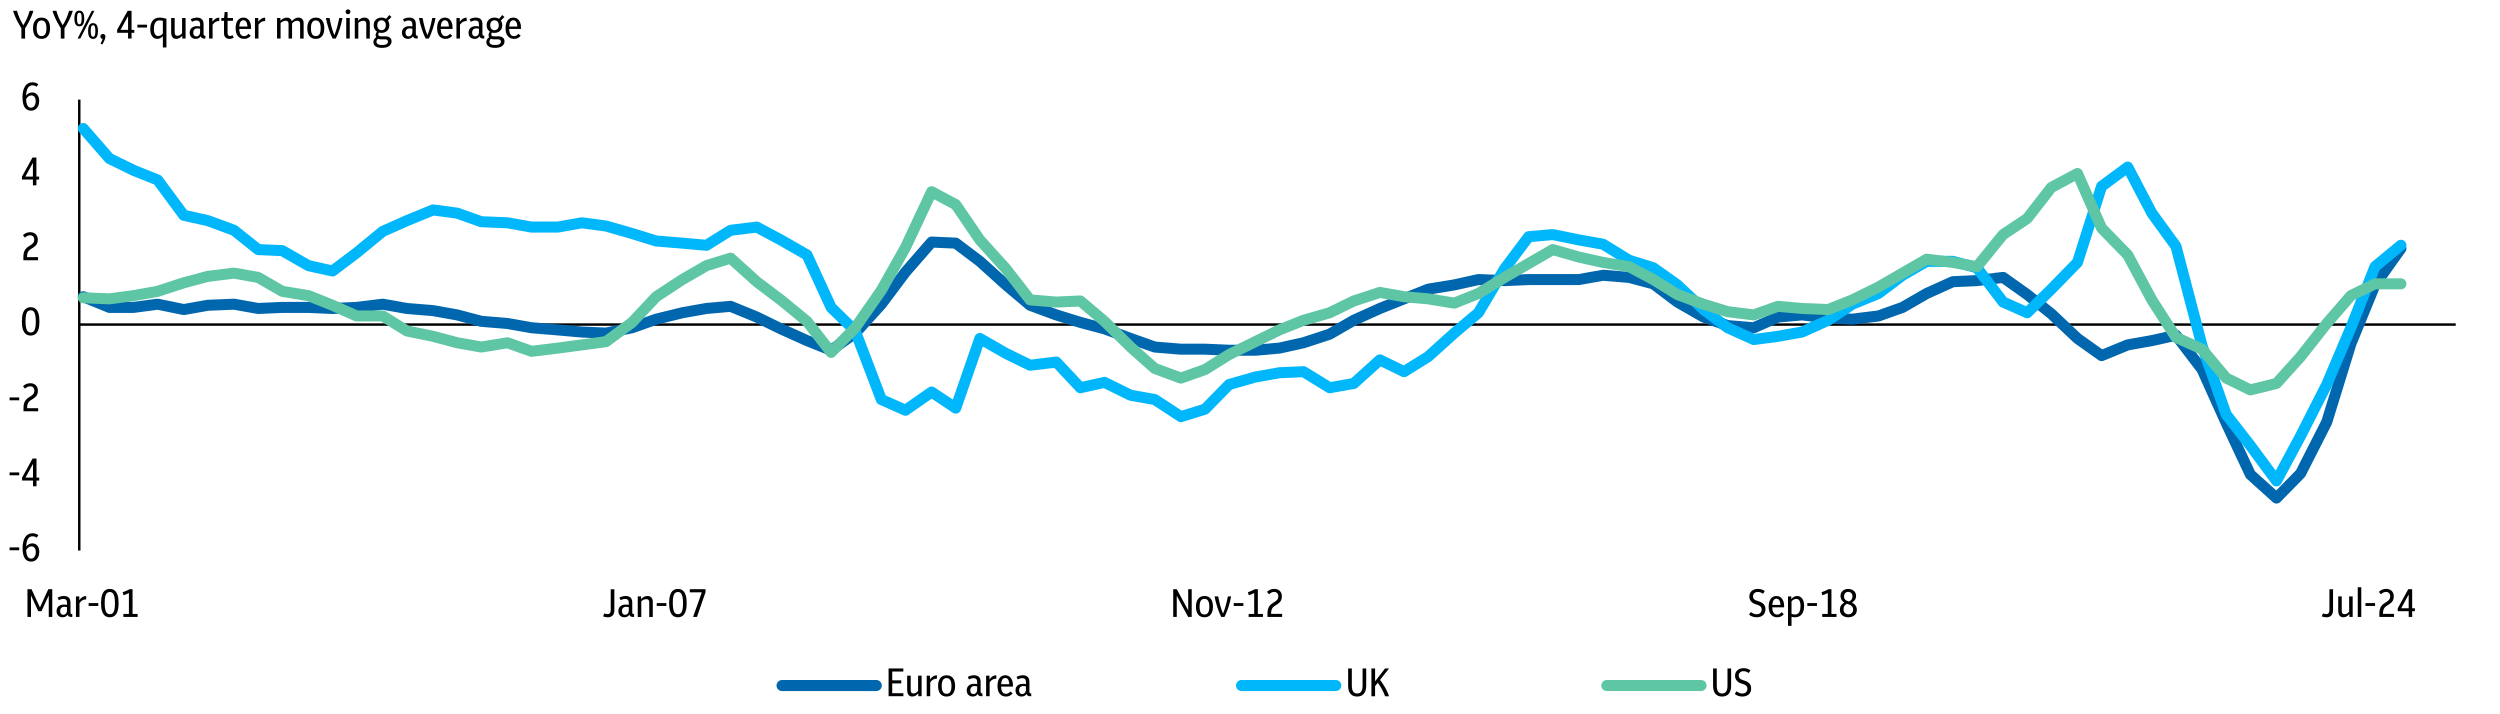 <?xml version="1.0" encoding="UTF-8"?>
<svg id="Layer_1" xmlns="http://www.w3.org/2000/svg" viewBox="0 0 2334 667">
  <defs>
    <style>
      .cls-1 {
        stroke: #00b7fc;
      }

      .cls-1, .cls-2, .cls-3 {
        stroke-linecap: round;
        stroke-width: 10.3px;
      }

      .cls-1, .cls-2, .cls-3, .cls-4 {
        fill: none;
        stroke-linejoin: round;
      }

      .cls-2 {
        stroke: #0066ad;
      }

      .cls-5 {
        isolation: isolate;
      }

      .cls-3 {
        stroke: #5ec6a5;
      }

      .cls-4 {
        stroke: #000;
        stroke-width: 2.3px;
      }
    </style>
  </defs>
  <path class="cls-4" d="M74,514V93"/>
  <g class="cls-5">
    <g class="cls-5">
      <path d="M8.95,513.71v-2.66h8.99v2.66h-8.99Z"/>
      <path d="M29.04,524.3c-2.54,0-4.5-1.01-5.88-3.03-1.38-2.02-2.07-5.19-2.07-9.51s.81-7.88,2.44-10.3c1.63-2.43,3.91-3.64,6.84-3.64,2.02,0,3.82.59,5.4,1.78l-1.44,2.37c-1.28-.86-2.6-1.29-3.96-1.29-3.65,0-5.62,3.19-5.92,9.58,1.5-1.97,3.43-2.96,5.77-2.96,1.9,0,3.45.72,4.66,2.15,1.21,1.43,1.81,3.39,1.81,5.88,0,1.8-.33,3.37-.98,4.72-.65,1.34-1.55,2.39-2.7,3.15-1.15.75-2.47,1.13-3.98,1.13ZM29.41,510.09c-1.95,0-3.6,1.13-4.96,3.4.22,5.35,1.73,8.03,4.51,8.03,1.38,0,2.47-.57,3.26-1.72.79-1.15,1.18-2.61,1.18-4.38s-.37-3.08-1.11-3.98c-.74-.9-1.7-1.35-2.89-1.35Z"/>
    </g>
  </g>
  <g class="cls-5">
    <g class="cls-5">
      <path d="M8.95,443.71v-2.66h8.99v2.66h-8.99Z"/>
      <path d="M30.82,454v-5.4h-10.21v-2.74l9.81-17.76h3.66v17.76h2.55v2.74h-2.55v5.4h-3.26ZM23.79,445.86h7.03v-12.8l-7.03,12.8Z"/>
    </g>
  </g>
  <g class="cls-5">
    <g class="cls-5">
      <path d="M8.95,373.71v-2.66h8.99v2.66h-8.99Z"/>
      <path d="M21.94,384v-3.29c0-2.2.36-4.06,1.09-5.61.73-1.54,1.94-2.85,3.64-3.94l2.59-1.67c1.04-.69,1.76-1.42,2.18-2.2.42-.78.63-1.62.63-2.54,0-1.26-.35-2.26-1.05-3-.7-.74-1.67-1.11-2.9-1.11-1.6,0-3.19.73-4.77,2.18l-1.85-2.26c1.01-.96,2.07-1.67,3.16-2.11,1.1-.44,2.29-.67,3.57-.67,2.22,0,3.97.64,5.25,1.92,1.28,1.28,1.92,3.02,1.92,5.22,0,1.5-.33,2.83-.98,3.98-.65,1.15-1.73,2.21-3.24,3.2l-2.81,1.78c-2.02,1.33-3.03,3.49-3.03,6.47v.74h10.29v2.89h-13.69Z"/>
    </g>
  </g>
  <g class="cls-5">
    <g class="cls-5">
      <path d="M28.61,313.3c-1.68,0-3.13-.44-4.35-1.33-1.22-.89-2.16-2.31-2.83-4.25-.67-1.95-1-4.5-1-7.66s.33-5.71,1-7.66c.67-1.95,1.61-3.37,2.83-4.25,1.22-.89,2.67-1.33,4.35-1.33s3.16.44,4.38,1.33c1.22.89,2.16,2.31,2.83,4.25.67,1.95,1,4.5,1,7.66s-.33,5.71-1,7.66c-.67,1.95-1.61,3.37-2.83,4.25-1.22.89-2.68,1.33-4.38,1.33ZM28.61,310.45c1.09,0,1.99-.33,2.7-.98.71-.65,1.25-1.73,1.59-3.24.35-1.5.52-3.54.52-6.1s-.19-4.65-.56-6.18c-.37-1.53-.91-2.63-1.61-3.29s-1.58-1-2.65-1-1.95.33-2.66.98-1.25,1.73-1.59,3.24c-.35,1.5-.52,3.54-.52,6.1s.19,4.65.56,6.18.91,2.63,1.61,3.29,1.57,1,2.61,1Z"/>
    </g>
  </g>
  <g class="cls-5">
    <g class="cls-5">
      <path d="M21.84,243v-3.29c0-2.2.36-4.06,1.09-5.61.73-1.54,1.94-2.85,3.64-3.94l2.59-1.67c1.04-.69,1.76-1.42,2.18-2.2.42-.78.63-1.62.63-2.54,0-1.26-.35-2.26-1.05-3-.7-.74-1.67-1.11-2.9-1.11-1.6,0-3.19.73-4.77,2.18l-1.85-2.26c1.01-.96,2.07-1.67,3.16-2.11,1.1-.44,2.29-.67,3.57-.67,2.22,0,3.97.64,5.25,1.92,1.28,1.28,1.92,3.02,1.92,5.22,0,1.5-.33,2.83-.98,3.98-.65,1.15-1.73,2.21-3.24,3.2l-2.81,1.78c-2.02,1.33-3.03,3.49-3.03,6.47v.74h10.29v2.89h-13.69Z"/>
    </g>
  </g>
  <g class="cls-5">
    <g class="cls-5">
      <path d="M30.72,173v-5.4h-10.21v-2.74l9.81-17.76h3.66v17.76h2.55v2.74h-2.55v5.4h-3.26ZM23.69,164.86h7.03v-12.8l-7.03,12.8Z"/>
    </g>
  </g>
  <g class="cls-5">
    <g class="cls-5">
      <path d="M28.95,103.3c-2.54,0-4.5-1.01-5.88-3.03-1.38-2.02-2.07-5.19-2.07-9.51s.81-7.88,2.44-10.3c1.63-2.43,3.91-3.64,6.84-3.64,2.02,0,3.82.59,5.4,1.78l-1.44,2.37c-1.28-.86-2.6-1.29-3.96-1.29-3.65,0-5.62,3.19-5.92,9.58,1.5-1.97,3.43-2.96,5.77-2.96,1.9,0,3.45.72,4.66,2.15,1.21,1.43,1.81,3.39,1.81,5.88,0,1.8-.33,3.37-.98,4.72-.65,1.34-1.55,2.39-2.7,3.15-1.15.75-2.47,1.13-3.98,1.13ZM29.32,89.09c-1.95,0-3.6,1.13-4.96,3.4.22,5.35,1.73,8.03,4.51,8.03,1.38,0,2.47-.57,3.26-1.72.79-1.15,1.18-2.61,1.18-4.38s-.37-3.08-1.11-3.98c-.74-.9-1.7-1.35-2.89-1.35Z"/>
    </g>
  </g>
  <g class="cls-5">
    <g class="cls-5">
      <path d="M25.63,576v-25.9h3.81l7.84,16.98,7.81-16.98h3.7v25.9h-3.29v-20.09l-6.77,14.69h-3.03l-6.77-14.69v20.09h-3.29Z"/>
      <path d="M58.52,576.3c-1.73,0-3.11-.52-4.14-1.57-1.04-1.05-1.55-2.45-1.55-4.2,0-1.9.61-3.39,1.83-4.48,1.22-1.08,2.89-1.63,5.01-1.63.44,0,.91.02,1.41.06.49.04.99.11,1.48.2v-1.92c0-2.42-1.13-3.63-3.4-3.63-1.33,0-2.75.39-4.25,1.18l-1.11-2.37c1.87-1.01,3.81-1.52,5.81-1.52s3.59.52,4.62,1.57c1.04,1.05,1.55,2.56,1.55,4.53v8.99c0,.74.1,1.23.3,1.46.2.23.58.35,1.15.35h.26v2.66h-1.07c-1.78,0-2.9-.71-3.37-2.15-.89,1.63-2.39,2.44-4.51,2.44ZM56.15,570.52c0,1.08.25,1.93.76,2.53.5.6,1.21.91,2.13.91.96,0,1.79-.36,2.48-1.09.69-.73,1.04-1.78,1.04-3.16v-2.92c-.89-.2-1.67-.3-2.33-.3-1.33,0-2.34.35-3.03,1.05-.69.7-1.04,1.7-1.04,2.98Z"/>
      <path d="M70.91,576v-19.2h3.11v3.55c.76-1.16,1.67-2.09,2.7-2.79,1.04-.7,2.05-1.05,3.03-1.05h.37c.12,0,.23.02.33.07v3.11c-.1-.02-.19-.04-.26-.04h-.18c-1.11,0-2.14.26-3.09.79-.95.53-1.86,1.42-2.72,2.68v12.88h-3.29Z"/>
      <path d="M82.75,565.71v-2.66h8.99v2.66h-8.99Z"/>
      <path d="M102.51,576.3c-1.68,0-3.13-.44-4.35-1.33-1.22-.89-2.16-2.31-2.83-4.25-.67-1.95-1-4.5-1-7.66s.33-5.71,1-7.66c.67-1.95,1.61-3.37,2.83-4.25,1.22-.89,2.67-1.33,4.35-1.33s3.16.44,4.38,1.33c1.22.89,2.16,2.31,2.83,4.25.67,1.95,1,4.5,1,7.66s-.33,5.71-1,7.66c-.67,1.95-1.61,3.37-2.83,4.25-1.22.89-2.68,1.33-4.38,1.33ZM102.51,573.45c1.09,0,1.99-.33,2.7-.98.71-.65,1.25-1.73,1.59-3.24.35-1.5.52-3.54.52-6.1s-.19-4.65-.56-6.18c-.37-1.53-.91-2.63-1.61-3.29s-1.58-1-2.65-1-1.95.33-2.66.98-1.25,1.73-1.59,3.24c-.35,1.5-.52,3.54-.52,6.1s.19,4.65.56,6.18.91,2.63,1.61,3.29,1.57,1,2.61,1Z"/>
      <path d="M115.17,576v-2.85h5.18v-19.54c-.81.44-1.62.83-2.42,1.17-.8.33-1.67.66-2.61.98l-.81-2.92c1.21-.37,2.35-.78,3.42-1.24,1.07-.46,2.09-.96,3.05-1.5h2.78v23.05h4.74v2.85h-13.32Z"/>
    </g>
  </g>
  <path class="cls-4" d="M74,303h2218.66"/>
  <path class="cls-2" d="M77.75,277l24.4,10h22.52l22.52-3,24.4,5,22.52-4,24.4-1,22.52,4,22.52-1h24.4l22.52,1,22.52-1,24.4-3,22.52,4,24.4,2,22.52,4,22.52,6,24.4,2,22.52,4,24.4,2,22.52,2,22.52,1,24.4-5,22.52-8,24.4-6,22.52-4,22.52-2,24.4,10,22.52,11,24.4,11,22.52,9,22.52-16,24.4-27,22.52-30,24.4-28,22.52,1,22.52,17,24.4,22,22.52,19,24.4,9,22.52,7,22.52,6,24.4,9,22.52,8,24.4,2h22.52l22.52,1h24.4l22.52-2,22.52-5,24.4-8,22.52-13,24.4-11,22.52-9,22.52-9,24.4-4,22.52-5,24.4,1,22.52-1h46.93l22.52-4,24.4,2,22.52,6,22.52,17,24.4,14,22.52,8,24.4,2,22.52-10,22.52-2,24.4,3,22.52,1,24.4-3,22.52-8,22.52-13,24.4-11,22.52-1,24.4-3,22.52,16,22.52,18,24.4,23,22.52,16,24.4-10,22.52-4,22.52-5,24.4,32,22.52,50,22.52,48,24.4,22,22.52-23,24.4-48,22.52-73,22.52-55,24.21-34"/>
  <path class="cls-1" d="M77.75,120l24.4,28,22.52,11,22.52,9,24.4,33,22.52,5,24.4,9,22.52,18,22.52,1,24.4,14,22.52,5,22.52-17,24.4-20,22.52-10,24.4-10,22.52,3,22.52,8,24.4,1,22.52,4h24.4l22.52-4,22.52,3,24.4,7,22.52,7,24.4,2,22.52,2,22.52-14,24.4-3,22.52,12,24.4,14,22.52,49,22.52,22,24.4,64,22.52,10,24.4-17,22.52,15,22.52-65,24.4,14,22.52,11,24.4-3,22.52,24,22.52-5,24.4,12,22.52,4,24.4,16,22.52-7,22.52-23,24.4-7,22.52-4,22.52-1,24.4,15,22.52-4,24.4-22,22.52,11,22.52-14,24.4-22,22.52-19,24.4-41,22.52-30,22.52-2,24.4,5,22.52,4,24.4,15,22.52,7,22.52,16,24.4,23,22.52,17,24.4,11,22.52-3,22.52-4,24.4-11,22.52-15,24.4-10,22.52-17,22.52-13h24.4l22.52,6,24.4,32,22.52,10,22.52-22,24.4-25,22.52-71,24.4-18,22.52,43,22.52,31,24.4,93,22.52,64,22.52,29,24.4,33,22.52-42,24.4-48,22.52-53,22.52-57,24.21-20"/>
  <path class="cls-3" d="M77.75,278l24.4,1,22.52-3,22.52-4,24.4-8,22.52-6,24.4-3,22.52,4,22.52,13,24.4,4,22.52,9,22.52,10h24.4l22.52,14,24.4,5,22.52,6,22.52,4,24.4-4,22.52,8,24.4-3,22.52-3,22.52-3,24.4-18,22.52-24,24.4-16,22.52-13,22.52-7,24.4,22,22.52,17,24.4,20,22.52,29,22.52-23,24.4-35,22.52-40,24.4-52,22.52,12,22.52,33,24.4,27,22.52,29,24.4,2,22.52-1,22.52,19,24.4,24,22.52,20,24.4,9,22.52-8,22.52-14,24.4-12,22.52-11,22.52-9,24.4-7,22.52-11,24.4-8,22.52,4,22.52,2,24.4,4,22.52-9,24.4-15,22.52-13,22.52-13,24.4,7,22.52,5,24.4,4,22.52,12,22.52,14,24.4,9,22.52,7,24.4,3,22.52-8,22.52,2,24.4,1,22.52-9,24.4-12,22.52-13,22.52-13,24.4,3,22.52,4,24.4-30,22.52-15,22.52-29,24.4-13,22.52,51,24.4,25,22.52,42,22.52,35,24.4,11,22.52,27,22.52,11,24.4-6,22.52-25,24.4-31,22.52-26,22.52-11h24.21"/>
  <g class="cls-5">
    <g class="cls-5">
      <path d="M567.36,576.3c-.74,0-1.49-.07-2.24-.22-.75-.15-1.44-.37-2.05-.67l1.11-2.74c1.08.44,2.11.67,3.07.67,1.95,0,2.92-1.29,2.92-3.88v-19.35h3.4v19.28c0,2.44-.56,4.21-1.68,5.29-1.12,1.09-2.63,1.63-4.53,1.63Z"/>
      <path d="M583.01,576.3c-1.73,0-3.11-.52-4.14-1.57-1.04-1.05-1.55-2.45-1.55-4.2,0-1.9.61-3.39,1.83-4.48,1.22-1.08,2.89-1.63,5.01-1.63.44,0,.91.02,1.41.06.49.04.99.11,1.48.2v-1.92c0-2.42-1.13-3.63-3.4-3.63-1.33,0-2.75.39-4.25,1.18l-1.11-2.37c1.87-1.01,3.81-1.52,5.81-1.52s3.59.52,4.62,1.57c1.04,1.05,1.55,2.56,1.55,4.53v8.99c0,.74.1,1.23.3,1.46.2.23.58.35,1.15.35h.26v2.66h-1.07c-1.78,0-2.9-.71-3.37-2.15-.89,1.63-2.39,2.44-4.51,2.44ZM580.64,570.52c0,1.08.25,1.93.76,2.53.5.6,1.21.91,2.13.91.96,0,1.79-.36,2.48-1.09.69-.73,1.04-1.78,1.04-3.16v-2.92c-.89-.2-1.67-.3-2.33-.3-1.33,0-2.34.35-3.03,1.05-.69.7-1.04,1.7-1.04,2.98Z"/>
      <path d="M595.4,576v-19.2h3.11v2.55c1.75-1.95,3.75-2.92,5.99-2.92,1.53,0,2.73.47,3.61,1.41.88.94,1.31,2.21,1.31,3.81v14.36h-3.29v-13.8c0-1.9-.94-2.85-2.81-2.85-.86,0-1.71.19-2.53.57-.83.38-1.52.89-2.09,1.54v14.54h-3.29Z"/>
      <path d="M613.12,565.71v-2.66h8.99v2.66h-8.99Z"/>
      <path d="M632.88,576.3c-1.68,0-3.13-.44-4.35-1.33-1.22-.89-2.16-2.31-2.83-4.25-.67-1.95-1-4.5-1-7.66s.33-5.71,1-7.66c.67-1.95,1.61-3.37,2.83-4.25,1.22-.89,2.67-1.33,4.35-1.33s3.16.44,4.38,1.33c1.22.89,2.16,2.31,2.83,4.25.67,1.95,1,4.5,1,7.66s-.33,5.71-1,7.66c-.67,1.95-1.61,3.37-2.83,4.25-1.22.89-2.68,1.33-4.38,1.33ZM632.88,573.45c1.09,0,1.99-.33,2.7-.98.71-.65,1.25-1.73,1.59-3.24.35-1.5.52-3.54.52-6.1s-.19-4.65-.56-6.18c-.37-1.53-.91-2.63-1.61-3.29s-1.58-1-2.65-1-1.95.33-2.66.98-1.25,1.73-1.59,3.24c-.35,1.5-.52,3.54-.52,6.1s.19,4.65.56,6.18.91,2.63,1.61,3.29,1.57,1,2.61,1Z"/>
      <path d="M647.05,576l8.14-22.98h-11.21v-2.92h14.69v2.85l-7.99,23.05h-3.63Z"/>
    </g>
  </g>
  <g class="cls-5">
    <g class="cls-5">
      <path d="M1095.32,576v-25.9h3.33l10.66,19.76v-19.76h3.26v25.9h-3.29l-10.66-19.76v19.76h-3.29Z"/>
      <path d="M1124.48,576.3c-2.54,0-4.5-.85-5.88-2.55-1.38-1.7-2.07-4.14-2.07-7.33s.69-5.61,2.07-7.36c1.38-1.75,3.34-2.63,5.88-2.63s4.5.86,5.88,2.59c1.38,1.73,2.07,4.18,2.07,7.36s-.69,5.6-2.07,7.33c-1.38,1.73-3.34,2.59-5.88,2.59ZM1124.48,573.71c1.55,0,2.7-.6,3.44-1.81.74-1.21,1.11-3.05,1.11-5.51,0-4.88-1.52-7.33-4.55-7.33s-4.55,2.44-4.55,7.33c0,2.47.37,4.3,1.11,5.51.74,1.21,1.89,1.81,3.44,1.81Z"/>
      <path d="M1140.13,576c-1.38-2.81-2.6-5.86-3.66-9.14-1.06-3.28-1.91-6.64-2.55-10.06h3.37c.69,3.55,1.39,6.6,2.11,9.14.71,2.54,1.52,4.85,2.41,6.92.89-2.07,1.69-4.38,2.4-6.92.72-2.54,1.43-5.59,2.15-9.14h3.03c-.64,3.43-1.49,6.78-2.54,10.06s-2.28,6.33-3.68,9.14h-3.03Z"/>
      <path d="M1151.82,565.71v-2.66h8.99v2.66h-8.99Z"/>
      <path d="M1165.73,576v-2.85h5.18v-19.54c-.81.44-1.62.83-2.42,1.17s-1.67.66-2.61.98l-.81-2.92c1.21-.37,2.35-.78,3.42-1.24,1.07-.46,2.09-.96,3.05-1.5h2.78v23.05h4.74v2.85h-13.32Z"/>
      <path d="M1183.31,576v-3.29c0-2.2.36-4.06,1.09-5.61.73-1.54,1.94-2.85,3.64-3.94l2.59-1.67c1.04-.69,1.76-1.42,2.18-2.2.42-.78.63-1.62.63-2.54,0-1.26-.35-2.26-1.05-3-.7-.74-1.67-1.11-2.9-1.11-1.6,0-3.19.73-4.77,2.18l-1.85-2.26c1.01-.96,2.07-1.67,3.16-2.11,1.1-.44,2.29-.67,3.57-.67,2.22,0,3.97.64,5.25,1.92,1.28,1.28,1.92,3.02,1.92,5.22,0,1.5-.33,2.83-.98,3.98-.65,1.15-1.73,2.21-3.24,3.2l-2.81,1.78c-2.02,1.33-3.03,3.49-3.03,6.47v.74h10.29v2.89h-13.69Z"/>
    </g>
  </g>
  <g class="cls-5">
    <g class="cls-5">
      <path d="M1640.01,576.3c-2.64,0-5.01-.8-7.1-2.41l1.63-2.52c1.85,1.41,3.66,2.11,5.44,2.11,1.41,0,2.55-.41,3.42-1.24.88-.83,1.31-1.91,1.31-3.24,0-1.06-.32-1.95-.96-2.66-.64-.71-1.65-1.28-3.03-1.7l-1.7-.55c-1.83-.57-3.26-1.47-4.29-2.72-1.04-1.25-1.55-2.73-1.55-4.46,0-1.43.33-2.68.98-3.74.65-1.06,1.57-1.89,2.76-2.48,1.18-.59,2.57-.89,4.14-.89,2.49,0,4.66.68,6.51,2.04l-1.59,2.48c-1.65-1.13-3.28-1.7-4.88-1.7-1.36,0-2.45.39-3.27,1.18-.83.79-1.24,1.8-1.24,3.03,0,.99.3,1.81.89,2.46.59.65,1.53,1.18,2.81,1.57l1.67.55c2.12.67,3.69,1.6,4.72,2.79,1.02,1.2,1.54,2.72,1.54,4.57,0,2.32-.74,4.15-2.22,5.49-1.48,1.34-3.47,2.02-5.96,2.02Z"/>
      <path d="M1659.25,576.3c-2.52,0-4.48-.86-5.9-2.59-1.42-1.73-2.13-4.18-2.13-7.36s.65-5.51,1.94-7.27c1.29-1.76,3.06-2.65,5.31-2.65,1.48,0,2.76.39,3.83,1.17,1.07.78,1.9,1.86,2.48,3.24.58,1.38.87,3,.87,4.85v1.29h-11.06c.15,4.51,1.67,6.77,4.55,6.77,1.55,0,2.92-.74,4.11-2.22l2.11,1.85c-1.63,1.95-3.66,2.92-6.1,2.92ZM1658.47,558.94c-2.27,0-3.55,1.94-3.85,5.81h7.66c-.25-3.87-1.52-5.81-3.81-5.81Z"/>
      <path d="M1669.28,584.33v-27.53h3.07v2.52c.81-.96,1.66-1.68,2.53-2.17.88-.48,1.86-.72,2.94-.72,1.95,0,3.52.81,4.72,2.42,1.2,1.62,1.79,3.88,1.79,6.79,0,3.43-.75,6.06-2.26,7.9-1.5,1.84-3.59,2.76-6.25,2.76-1.11,0-2.2-.15-3.26-.44v8.47h-3.29ZM1676.94,559.13c-.81,0-1.6.2-2.35.61-.75.41-1.42.97-2.02,1.68v11.69c.57.2,1.12.35,1.67.44.54.1,1.04.15,1.48.15,3.48,0,5.22-2.68,5.22-8.03,0-4.37-1.33-6.55-4-6.55Z"/>
      <path d="M1687.33,565.71v-2.66h8.99v2.66h-8.99Z"/>
      <path d="M1701.24,576v-2.85h5.18v-19.54c-.81.44-1.62.83-2.42,1.17s-1.67.66-2.61.98l-.81-2.92c1.21-.37,2.35-.78,3.42-1.24,1.07-.46,2.09-.96,3.05-1.5h2.78v23.05h4.74v2.85h-13.32Z"/>
      <path d="M1725.63,576.3c-2.39,0-4.31-.63-5.75-1.91-1.44-1.27-2.16-2.98-2.16-5.12,0-3.01,1.37-5.23,4.11-6.66-1.14-.72-2.01-1.61-2.63-2.68-.62-1.07-.92-2.26-.92-3.57s.31-2.45.94-3.44c.63-.99,1.49-1.75,2.57-2.29,1.08-.54,2.33-.81,3.74-.81s2.7.28,3.79.83c1.1.55,1.96,1.32,2.59,2.29s.94,2.1.94,3.39c0,2.74-1.31,4.8-3.92,6.18,1.46.69,2.59,1.61,3.4,2.76.81,1.15,1.22,2.5,1.22,4.05,0,1.43-.33,2.66-1,3.7s-1.59,1.84-2.78,2.42c-1.18.58-2.57.87-4.14.87ZM1721.11,568.79c0,1.43.42,2.58,1.28,3.44.85.86,1.92,1.3,3.2,1.3s2.39-.4,3.24-1.2c.85-.8,1.28-1.88,1.28-3.24s-.46-2.43-1.37-3.29c-.91-.86-2.17-1.49-3.77-1.89-.25-.07-.49-.15-.74-.22-.99.47-1.75,1.14-2.29,2.02-.54.88-.81,1.91-.81,3.09ZM1721.63,556.87c0,1.26.36,2.25,1.07,2.98.71.73,1.86,1.29,3.44,1.68,1.16-.42,2-1.05,2.54-1.91.53-.85.79-1.81.79-2.87,0-1.28-.38-2.3-1.13-3.05-.75-.75-1.7-1.13-2.83-1.13s-2.07.38-2.79,1.15c-.73.77-1.09,1.81-1.09,3.15Z"/>
    </g>
  </g>
  <g class="cls-5">
    <g class="cls-5">
      <path d="M2171.93,576.3c-.74,0-1.49-.07-2.24-.22-.75-.15-1.44-.37-2.05-.67l1.11-2.74c1.09.44,2.11.67,3.07.67,1.95,0,2.92-1.29,2.92-3.88v-19.35h3.4v19.28c0,2.44-.56,4.21-1.68,5.29-1.12,1.09-2.63,1.63-4.53,1.63Z"/>
      <path d="M2187.73,576.3c-3.18,0-4.77-2.17-4.77-6.51v-12.99h3.29v12.69c0,1.48.19,2.5.57,3.07.38.57,1.03.85,1.94.85,1.73,0,3.19-.8,4.4-2.41v-14.21h3.29v19.2h-3.07v-2.74c-1.6,2.02-3.49,3.03-5.66,3.03Z"/>
      <path d="M2201.2,576v-27.75h3.29v27.75h-3.29Z"/>
      <path d="M2208.38,565.71v-2.66h8.99v2.66h-8.99Z"/>
      <path d="M2221.37,576v-3.29c0-2.2.36-4.06,1.09-5.61.73-1.54,1.94-2.85,3.64-3.94l2.59-1.67c1.04-.69,1.76-1.42,2.18-2.2.42-.78.63-1.62.63-2.54,0-1.26-.35-2.26-1.05-3-.7-.74-1.67-1.11-2.9-1.11-1.6,0-3.19.73-4.77,2.18l-1.85-2.26c1.01-.96,2.07-1.67,3.16-2.11,1.1-.44,2.29-.67,3.57-.67,2.22,0,3.97.64,5.25,1.92,1.28,1.28,1.92,3.02,1.92,5.22,0,1.5-.33,2.83-.98,3.98-.65,1.15-1.73,2.21-3.24,3.2l-2.81,1.78c-2.02,1.33-3.03,3.49-3.03,6.47v.74h10.29v2.89h-13.69Z"/>
      <path d="M2248.75,576v-5.4h-10.21v-2.74l9.8-17.76h3.66v17.76h2.55v2.74h-2.55v5.4h-3.26ZM2241.72,567.86h7.03v-12.8l-7.03,12.8Z"/>
    </g>
  </g>
  <path class="cls-2" d="M730.11,640h88"/>
  <g class="cls-5">
    <g class="cls-5">
      <path d="M829.58,650v-25.9h13.76v2.85h-10.36v8.21h8.44v2.85h-8.44v9.14h10.43v2.85h-13.84Z"/>
      <path d="M851.7,650.3c-3.18,0-4.77-2.17-4.77-6.51v-12.99h3.29v12.69c0,1.48.19,2.5.57,3.07.38.57,1.03.85,1.94.85,1.73,0,3.19-.8,4.4-2.41v-14.21h3.29v19.2h-3.07v-2.74c-1.6,2.02-3.49,3.03-5.66,3.03Z"/>
      <path d="M865.17,650v-19.2h3.11v3.55c.76-1.16,1.67-2.09,2.7-2.79,1.04-.7,2.05-1.05,3.03-1.05h.37c.12,0,.23.02.33.07v3.11c-.1-.02-.18-.04-.26-.04h-.18c-1.11,0-2.14.26-3.09.79-.95.53-1.86,1.42-2.72,2.68v12.88h-3.29Z"/>
      <path d="M883.74,650.3c-2.54,0-4.5-.85-5.88-2.55-1.38-1.7-2.07-4.14-2.07-7.33s.69-5.61,2.07-7.36c1.38-1.75,3.34-2.63,5.88-2.63s4.5.86,5.88,2.59c1.38,1.73,2.07,4.18,2.07,7.36s-.69,5.6-2.07,7.33c-1.38,1.73-3.34,2.59-5.88,2.59ZM883.74,647.71c1.55,0,2.7-.6,3.44-1.81.74-1.21,1.11-3.05,1.11-5.51,0-4.88-1.52-7.33-4.55-7.33s-4.55,2.44-4.55,7.33c0,2.47.37,4.3,1.11,5.51.74,1.21,1.89,1.81,3.44,1.81Z"/>
      <path d="M908.24,650.3c-1.73,0-3.11-.52-4.14-1.57-1.04-1.05-1.55-2.45-1.55-4.2,0-1.9.61-3.39,1.83-4.48,1.22-1.08,2.89-1.63,5.01-1.63.44,0,.91.02,1.41.06s.99.11,1.48.2v-1.92c0-2.42-1.13-3.63-3.4-3.63-1.33,0-2.75.39-4.25,1.18l-1.11-2.37c1.88-1.01,3.81-1.52,5.81-1.52s3.59.52,4.62,1.57c1.04,1.05,1.55,2.56,1.55,4.53v8.99c0,.74.1,1.23.3,1.46s.58.35,1.15.35h.26v2.66h-1.07c-1.78,0-2.9-.71-3.37-2.15-.89,1.63-2.39,2.44-4.51,2.44ZM905.87,644.52c0,1.08.25,1.93.76,2.53.5.6,1.21.91,2.13.91.96,0,1.79-.36,2.48-1.09.69-.73,1.04-1.78,1.04-3.16v-2.92c-.89-.2-1.67-.3-2.33-.3-1.33,0-2.34.35-3.03,1.05-.69.7-1.04,1.7-1.04,2.98Z"/>
      <path d="M920.63,650v-19.2h3.11v3.55c.76-1.16,1.67-2.09,2.7-2.79,1.04-.7,2.05-1.05,3.03-1.05h.37c.12,0,.23.02.33.07v3.11c-.1-.02-.18-.04-.26-.04h-.18c-1.11,0-2.14.26-3.09.79-.95.53-1.86,1.42-2.72,2.68v12.88h-3.29Z"/>
      <path d="M939.28,650.3c-2.52,0-4.48-.86-5.9-2.59-1.42-1.73-2.13-4.18-2.13-7.36s.65-5.51,1.94-7.27c1.29-1.76,3.07-2.65,5.31-2.65,1.48,0,2.76.39,3.83,1.17,1.07.78,1.9,1.86,2.48,3.24.58,1.38.87,3,.87,4.85v1.29h-11.06c.15,4.51,1.67,6.77,4.55,6.77,1.55,0,2.92-.74,4.11-2.22l2.11,1.85c-1.63,1.95-3.66,2.92-6.1,2.92ZM938.5,632.94c-2.27,0-3.55,1.94-3.85,5.81h7.66c-.25-3.87-1.52-5.81-3.81-5.81Z"/>
      <path d="M953.78,650.3c-1.73,0-3.11-.52-4.14-1.57-1.04-1.05-1.55-2.45-1.55-4.2,0-1.9.61-3.39,1.83-4.48,1.22-1.08,2.89-1.63,5.01-1.63.44,0,.91.02,1.41.06.49.04.99.11,1.48.2v-1.92c0-2.42-1.13-3.63-3.4-3.63-1.33,0-2.75.39-4.25,1.18l-1.11-2.37c1.87-1.01,3.81-1.52,5.81-1.52s3.59.52,4.62,1.57c1.04,1.05,1.55,2.56,1.55,4.53v8.99c0,.74.1,1.23.3,1.46.2.23.58.35,1.15.35h.26v2.66h-1.07c-1.78,0-2.9-.71-3.37-2.15-.89,1.63-2.39,2.44-4.51,2.44ZM951.42,644.52c0,1.08.25,1.93.76,2.53.5.6,1.21.91,2.13.91.96,0,1.79-.36,2.48-1.09.69-.73,1.04-1.78,1.04-3.16v-2.92c-.89-.2-1.67-.3-2.33-.3-1.33,0-2.34.35-3.03,1.05-.69.7-1.04,1.7-1.04,2.98Z"/>
    </g>
  </g>
  <path class="cls-1" d="M1159.11,640h88"/>
  <g class="cls-5">
    <g class="cls-5">
      <path d="M1267.03,650.3c-2.74,0-4.82-.86-6.25-2.59s-2.15-4.23-2.15-7.51v-16.1h3.44v16.06c0,4.86,1.67,7.29,5,7.29s5.03-2.43,5.03-7.29v-16.06h3.4v16.02c0,3.28-.73,5.8-2.2,7.55-1.47,1.75-3.56,2.63-6.27,2.63Z"/>
      <path d="M1280.35,650v-25.9h3.44v11.99l9.29-11.99h3.7l-8.4,10.66c1.16,1.46,2.27,3.03,3.33,4.72s2.03,3.43,2.9,5.22c.88,1.79,1.62,3.56,2.24,5.31h-3.7c-.86-2.29-1.89-4.54-3.09-6.73-1.2-2.19-2.45-4.14-3.76-5.85l-2.52,3.18v9.4h-3.44Z"/>
    </g>
  </g>
  <path class="cls-3" d="M1500.11,640h88"/>
  <g class="cls-5">
    <g class="cls-5">
      <path d="M1607.73,650.3c-2.74,0-4.82-.86-6.25-2.59-1.43-1.73-2.15-4.23-2.15-7.51v-16.1h3.44v16.06c0,4.86,1.67,7.29,4.99,7.29s5.03-2.43,5.03-7.29v-16.06h3.4v16.02c0,3.28-.73,5.8-2.2,7.55-1.47,1.75-3.56,2.63-6.27,2.63Z"/>
      <path d="M1626.67,650.3c-2.64,0-5.01-.8-7.1-2.41l1.63-2.52c1.85,1.41,3.66,2.11,5.44,2.11,1.41,0,2.55-.41,3.42-1.24.88-.83,1.31-1.91,1.31-3.24,0-1.06-.32-1.95-.96-2.66-.64-.71-1.65-1.28-3.03-1.7l-1.7-.55c-1.83-.57-3.26-1.47-4.29-2.72-1.04-1.25-1.55-2.73-1.55-4.46,0-1.43.33-2.68.98-3.74.65-1.06,1.57-1.89,2.76-2.48,1.18-.59,2.56-.89,4.14-.89,2.49,0,4.66.68,6.51,2.04l-1.59,2.48c-1.65-1.13-3.28-1.7-4.88-1.7-1.36,0-2.45.39-3.27,1.18-.83.79-1.24,1.8-1.24,3.03,0,.99.3,1.81.89,2.46s1.53,1.18,2.81,1.57l1.67.55c2.12.67,3.69,1.6,4.72,2.79s1.54,2.72,1.54,4.57c0,2.32-.74,4.15-2.22,5.49-1.48,1.34-3.47,2.02-5.96,2.02Z"/>
    </g>
  </g>
  <g class="cls-5">
    <g class="cls-5">
      <path d="M19.96,36v-9.62c-1.14-1.78-2.21-3.62-3.22-5.53-1.01-1.91-1.91-3.79-2.68-5.64-.78-1.85-1.39-3.55-1.83-5.11h3.63c1.18,4.49,3.16,8.98,5.92,13.47,1.38-2.22,2.56-4.46,3.53-6.73.97-2.27,1.77-4.51,2.39-6.73h3.48c-.42,1.5-1.02,3.2-1.81,5.09-.79,1.89-1.7,3.81-2.74,5.77-1.04,1.96-2.11,3.79-3.22,5.49v9.55h-3.44Z"/>
      <path d="M38.79,36.3c-2.54,0-4.5-.85-5.88-2.55s-2.07-4.14-2.07-7.33.69-5.61,2.07-7.36c1.38-1.75,3.34-2.63,5.88-2.63s4.5.86,5.88,2.59c1.38,1.73,2.07,4.18,2.07,7.36s-.69,5.6-2.07,7.33c-1.38,1.73-3.34,2.59-5.88,2.59ZM38.79,33.71c1.55,0,2.7-.6,3.44-1.81.74-1.21,1.11-3.05,1.11-5.51,0-4.88-1.52-7.33-4.55-7.33s-4.55,2.44-4.55,7.33c0,2.47.37,4.3,1.11,5.51.74,1.21,1.89,1.81,3.44,1.81Z"/>
      <path d="M56.74,36v-9.62c-1.14-1.78-2.21-3.62-3.22-5.53-1.01-1.91-1.91-3.79-2.68-5.64-.78-1.85-1.39-3.55-1.83-5.11h3.63c1.18,4.49,3.16,8.98,5.92,13.47,1.38-2.22,2.56-4.46,3.53-6.73.97-2.27,1.77-4.51,2.39-6.73h3.48c-.42,1.5-1.02,3.2-1.81,5.09-.79,1.89-1.7,3.81-2.74,5.77-1.04,1.96-2.11,3.79-3.22,5.49v9.55h-3.44Z"/>
      <path d="M74.05,24.6c-1.58,0-2.74-.61-3.48-1.83-.74-1.22-1.11-3.05-1.11-5.49s.37-4.28,1.11-5.51c.74-1.23,1.9-1.85,3.48-1.85s2.77.62,3.5,1.85c.73,1.23,1.09,3.06,1.09,5.48s-.36,4.25-1.09,5.49c-.73,1.25-1.89,1.87-3.5,1.87ZM74.05,22.64c.79,0,1.35-.42,1.68-1.26.33-.84.5-2.21.5-4.11s-.17-3.34-.5-4.16c-.33-.83-.89-1.24-1.68-1.24s-1.31.41-1.65,1.24c-.33.83-.5,2.21-.5,4.16s.17,3.27.5,4.11c.33.84.88,1.26,1.65,1.26ZM72.42,36l13.25-25.9h2.48l-13.21,25.9h-2.52ZM86.85,36.3c-1.58,0-2.74-.61-3.48-1.83-.74-1.22-1.11-3.05-1.11-5.5s.37-4.28,1.11-5.51c.74-1.23,1.9-1.85,3.48-1.85s2.77.62,3.5,1.85c.73,1.23,1.09,3.06,1.09,5.48s-.36,4.25-1.09,5.5c-.73,1.25-1.89,1.87-3.5,1.87ZM86.85,34.34c.79,0,1.35-.42,1.68-1.26s.5-2.21.5-4.11-.17-3.34-.5-4.16-.89-1.24-1.68-1.24-1.31.41-1.65,1.24-.5,2.21-.5,4.16.17,3.27.5,4.11.88,1.26,1.65,1.26Z"/>
      <path d="M95.62,41.48l-1.74-.74c.49-.96.89-1.78,1.18-2.44.3-.67.54-1.32.74-1.96-.64-.07-1.15-.33-1.52-.78-.37-.44-.55-.96-.55-1.55,0-.64.23-1.18.68-1.63.46-.44,1.02-.67,1.68-.67s1.22.22,1.67.67c.44.44.67,1,.67,1.67,0,.76-.2,1.7-.61,2.81-.41,1.11-1.14,2.65-2.2,4.62Z"/>
      <path d="M119.56,36v-5.4h-10.21v-2.74l9.81-17.76h3.66v17.76h2.55v2.74h-2.55v5.4h-3.26ZM112.53,27.86h7.03v-12.8l-7.03,12.8Z"/>
      <path d="M128.29,25.71v-2.66h8.99v2.66h-8.99Z"/>
      <path d="M152.05,44.33v-10.62c-.79.86-1.6,1.51-2.42,1.94-.83.43-1.77.65-2.83.65-1.95,0-3.52-.8-4.72-2.41-1.2-1.6-1.79-3.85-1.79-6.73,0-3.48.77-6.14,2.31-7.97,1.54-1.84,3.62-2.76,6.23-2.76,1.16,0,2.28.09,3.35.28,1.07.19,2.14.45,3.2.8v26.83h-3.33ZM143.68,27.08c0,2.2.35,3.84,1.04,4.92.69,1.09,1.68,1.63,2.96,1.63.81,0,1.6-.2,2.35-.61.75-.41,1.42-.96,2.02-1.65v-11.95c-1.04-.25-2.08-.37-3.15-.37-3.48,0-5.22,2.68-5.22,8.03Z"/>
      <path d="M164.55,36.3c-3.18,0-4.77-2.17-4.77-6.51v-12.99h3.29v12.69c0,1.48.19,2.5.57,3.07.38.57,1.03.85,1.94.85,1.73,0,3.19-.8,4.4-2.41v-14.21h3.29v19.2h-3.07v-2.74c-1.6,2.02-3.49,3.03-5.66,3.03Z"/>
      <path d="M182.79,36.3c-1.73,0-3.11-.52-4.14-1.57-1.04-1.05-1.55-2.45-1.55-4.2,0-1.9.61-3.39,1.83-4.48,1.22-1.08,2.89-1.63,5.01-1.63.44,0,.91.02,1.41.06.49.04.99.11,1.48.2v-1.92c0-2.42-1.13-3.63-3.4-3.63-1.33,0-2.75.39-4.25,1.18l-1.11-2.37c1.87-1.01,3.81-1.52,5.81-1.52s3.59.52,4.62,1.57c1.04,1.05,1.55,2.56,1.55,4.53v8.99c0,.74.1,1.23.3,1.46.2.23.58.35,1.15.35h.26v2.66h-1.07c-1.78,0-2.9-.71-3.37-2.15-.89,1.63-2.39,2.44-4.51,2.44ZM180.42,30.52c0,1.08.25,1.93.76,2.53.5.6,1.21.91,2.13.91.96,0,1.79-.36,2.48-1.09.69-.73,1.04-1.78,1.04-3.16v-2.92c-.89-.2-1.67-.3-2.33-.3-1.33,0-2.34.35-3.03,1.05-.69.7-1.04,1.7-1.04,2.98Z"/>
      <path d="M195.19,36v-19.2h3.11v3.55c.76-1.16,1.67-2.09,2.7-2.79,1.04-.7,2.05-1.05,3.03-1.05h.37c.12,0,.23.02.33.07v3.11c-.1-.02-.19-.04-.26-.04h-.18c-1.11,0-2.14.26-3.09.79-.95.53-1.86,1.42-2.72,2.68v12.88h-3.29Z"/>
      <path d="M214.17,36.3c-1.5,0-2.72-.44-3.64-1.33-.92-.89-1.39-2.16-1.39-3.81v-11.77h-2.52v-2.59h2.55l.59-5.59h2.7v5.59h5.07v2.59h-5.07v11.47c0,1.01.22,1.73.65,2.15.43.42.93.63,1.5.63.72,0,1.57-.27,2.55-.81l1.04,2.26c-.59.42-1.24.73-1.94.92-.7.2-1.4.3-2.09.3Z"/>
      <path d="M228.01,36.3c-2.52,0-4.48-.86-5.9-2.59-1.42-1.73-2.13-4.18-2.13-7.36s.65-5.51,1.94-7.27c1.29-1.76,3.06-2.65,5.31-2.65,1.48,0,2.76.39,3.83,1.17,1.07.78,1.9,1.86,2.48,3.24.58,1.38.87,3,.87,4.85v1.29h-11.06c.15,4.51,1.66,6.77,4.55,6.77,1.55,0,2.92-.74,4.11-2.22l2.11,1.85c-1.63,1.95-3.66,2.92-6.1,2.92ZM227.23,18.94c-2.27,0-3.55,1.94-3.85,5.81h7.66c-.25-3.87-1.52-5.81-3.81-5.81Z"/>
      <path d="M238.03,36v-19.2h3.11v3.55c.76-1.16,1.67-2.09,2.7-2.79,1.04-.7,2.05-1.05,3.03-1.05h.37c.12,0,.23.02.33.07v3.11c-.1-.02-.19-.04-.26-.04h-.18c-1.11,0-2.14.26-3.09.79-.95.53-1.86,1.42-2.72,2.68v12.88h-3.29Z"/>
      <path d="M258.64,36v-19.2h3.15v2.55c.86-.94,1.82-1.66,2.87-2.16,1.05-.5,2.11-.76,3.2-.76,1.16,0,2.13.3,2.92.89.79.59,1.34,1.42,1.67,2.48.86-1.06,1.83-1.89,2.89-2.48,1.06-.59,2.17-.89,3.33-.89,1.46,0,2.62.47,3.5,1.41.88.94,1.31,2.21,1.31,3.81v14.36h-3.29v-13.8c0-1.9-.91-2.85-2.74-2.85-.91,0-1.81.24-2.68.7-.88.47-1.57,1.07-2.09,1.81v14.13h-3.29v-13.8c0-1.9-.91-2.85-2.74-2.85-.84,0-1.69.2-2.55.59s-1.58.91-2.15,1.55v14.5h-3.29Z"/>
      <path d="M294.83,36.3c-2.54,0-4.5-.85-5.88-2.55-1.38-1.7-2.07-4.14-2.07-7.33s.69-5.61,2.07-7.36c1.38-1.75,3.34-2.63,5.88-2.63s4.5.86,5.88,2.59c1.38,1.73,2.07,4.18,2.07,7.36s-.69,5.6-2.07,7.33c-1.38,1.73-3.34,2.59-5.88,2.59ZM294.83,33.71c1.55,0,2.7-.6,3.44-1.81.74-1.21,1.11-3.05,1.11-5.51,0-4.88-1.52-7.33-4.55-7.33s-4.55,2.44-4.55,7.33c0,2.47.37,4.3,1.11,5.51.74,1.21,1.89,1.81,3.44,1.81Z"/>
      <path d="M310.48,36c-1.38-2.81-2.6-5.86-3.66-9.14-1.06-3.28-1.91-6.64-2.55-10.06h3.37c.69,3.55,1.39,6.6,2.11,9.14.71,2.54,1.52,4.85,2.41,6.92.89-2.07,1.69-4.38,2.4-6.92.72-2.54,1.43-5.59,2.15-9.14h3.03c-.64,3.43-1.49,6.78-2.54,10.06s-2.28,6.33-3.68,9.14h-3.03Z"/>
      <path d="M324.87,13.28c-.62,0-1.14-.22-1.57-.67-.43-.44-.65-.99-.65-1.63s.21-1.17.65-1.59c.43-.42.96-.63,1.57-.63s1.18.21,1.61.63c.43.42.65.95.65,1.59s-.22,1.18-.65,1.63c-.43.44-.97.67-1.61.67ZM323.24,36v-19.2h3.29v19.2h-3.29Z"/>
      <path d="M331.23,36v-19.2h3.11v2.55c1.75-1.95,3.75-2.92,5.99-2.92,1.53,0,2.73.47,3.61,1.41s1.31,2.21,1.31,3.81v14.36h-3.29v-13.8c0-1.9-.94-2.85-2.81-2.85-.86,0-1.71.19-2.53.57-.83.38-1.52.89-2.09,1.54v14.54h-3.29Z"/>
      <path d="M356.17,30.71c-.86,0-1.67-.11-2.4-.33-.17.27-.31.55-.43.85-.11.3-.17.62-.17.96,0,.47.17.87.52,1.2.34.33.86.5,1.55.5h4.48c1.75,0,3.16.41,4.24,1.22,1.07.81,1.61,1.94,1.61,3.37,0,1.88-.75,3.38-2.24,4.51-1.49,1.13-3.71,1.7-6.64,1.7s-4.83-.51-6.14-1.52-1.96-2.31-1.96-3.88c0-1.01.25-1.89.74-2.63s1.12-1.37,1.89-1.89c-.37-.57-.55-1.21-.55-1.92,0-.59.11-1.17.33-1.72.22-.56.53-1.09.92-1.61-.94-.59-1.68-1.39-2.22-2.41-.54-1.01-.81-2.2-.81-3.55,0-1.48.31-2.76.94-3.83s1.5-1.89,2.61-2.46c1.11-.57,2.36-.85,3.74-.85,1.68,0,3.12.4,4.33,1.18l2.89-3.59,2.07,1.85-3.33,3.33c.42.57.75,1.22.98,1.96s.35,1.54.35,2.41c0,1.48-.31,2.75-.94,3.81s-1.49,1.88-2.59,2.46c-1.1.58-2.35.87-3.76.87ZM351.47,38.96c0,.96.42,1.71,1.26,2.26.84.54,2.2.81,4.07.81s3.3-.3,4.14-.91c.84-.6,1.26-1.34,1.26-2.2,0-.79-.27-1.36-.79-1.7-.53-.35-1.18-.52-1.94-.52h-4.03c-.96,0-1.8-.16-2.52-.48-.44.37-.79.78-1.05,1.24-.26.46-.39.96-.39,1.5ZM356.17,28.19c1.16,0,2.12-.39,2.87-1.18.75-.79,1.13-1.94,1.13-3.44s-.38-2.68-1.15-3.46c-.76-.78-1.71-1.17-2.85-1.17s-2.08.39-2.83,1.17c-.75.78-1.13,1.93-1.13,3.46s.38,2.65,1.13,3.44c.75.79,1.7,1.18,2.83,1.18Z"/>
      <path d="M380.96,36.3c-1.73,0-3.11-.52-4.14-1.57-1.04-1.05-1.55-2.45-1.55-4.2,0-1.9.61-3.39,1.83-4.48,1.22-1.08,2.89-1.63,5.01-1.63.44,0,.91.02,1.41.06.49.04.99.11,1.48.2v-1.92c0-2.42-1.13-3.63-3.4-3.63-1.33,0-2.75.39-4.25,1.18l-1.11-2.37c1.87-1.01,3.81-1.52,5.81-1.52s3.59.52,4.62,1.57c1.04,1.05,1.55,2.56,1.55,4.53v8.99c0,.74.1,1.23.3,1.46.2.23.58.35,1.15.35h.26v2.66h-1.07c-1.78,0-2.9-.71-3.37-2.15-.89,1.63-2.39,2.44-4.51,2.44ZM378.59,30.52c0,1.08.25,1.93.76,2.53s1.21.91,2.13.91c.96,0,1.79-.36,2.48-1.09.69-.73,1.04-1.78,1.04-3.16v-2.92c-.89-.2-1.67-.3-2.33-.3-1.33,0-2.34.35-3.03,1.05-.69.7-1.04,1.7-1.04,2.98Z"/>
      <path d="M397.35,36c-1.38-2.81-2.6-5.86-3.66-9.14-1.06-3.28-1.91-6.64-2.55-10.06h3.37c.69,3.55,1.39,6.6,2.11,9.14.71,2.54,1.52,4.85,2.41,6.92.89-2.07,1.69-4.38,2.4-6.92.72-2.54,1.43-5.59,2.15-9.14h3.03c-.64,3.43-1.49,6.78-2.54,10.06s-2.28,6.33-3.68,9.14h-3.03Z"/>
      <path d="M416.11,36.3c-2.52,0-4.48-.86-5.9-2.59-1.42-1.73-2.13-4.18-2.13-7.36s.65-5.51,1.94-7.27c1.29-1.76,3.06-2.65,5.31-2.65,1.48,0,2.76.39,3.83,1.17,1.07.78,1.9,1.86,2.48,3.24.58,1.38.87,3,.87,4.85v1.29h-11.06c.15,4.51,1.67,6.77,4.55,6.77,1.55,0,2.92-.74,4.11-2.22l2.11,1.85c-1.63,1.95-3.66,2.92-6.1,2.92ZM415.33,18.94c-2.27,0-3.55,1.94-3.85,5.81h7.66c-.25-3.87-1.52-5.81-3.81-5.81Z"/>
      <path d="M426.14,36v-19.2h3.11v3.55c.76-1.16,1.67-2.09,2.7-2.79s2.05-1.05,3.03-1.05h.37c.12,0,.23.02.33.07v3.11c-.1-.02-.19-.04-.26-.04h-.19c-1.11,0-2.14.26-3.09.79-.95.53-1.86,1.42-2.72,2.68v12.88h-3.29Z"/>
      <path d="M443.12,36.3c-1.73,0-3.11-.52-4.14-1.57-1.04-1.05-1.55-2.45-1.55-4.2,0-1.9.61-3.39,1.83-4.48,1.22-1.08,2.89-1.63,5.01-1.63.44,0,.91.02,1.41.06.49.04.99.11,1.48.2v-1.92c0-2.42-1.13-3.63-3.4-3.63-1.33,0-2.75.39-4.25,1.18l-1.11-2.37c1.87-1.01,3.81-1.52,5.81-1.52s3.59.52,4.62,1.57c1.04,1.05,1.55,2.56,1.55,4.53v8.99c0,.74.1,1.23.3,1.46.2.23.58.35,1.15.35h.26v2.66h-1.07c-1.78,0-2.9-.71-3.37-2.15-.89,1.63-2.39,2.44-4.51,2.44ZM440.75,30.52c0,1.08.25,1.93.76,2.53s1.21.91,2.13.91c.96,0,1.79-.36,2.48-1.09.69-.73,1.04-1.78,1.04-3.16v-2.92c-.89-.2-1.67-.3-2.33-.3-1.33,0-2.34.35-3.03,1.05-.69.7-1.04,1.7-1.04,2.98Z"/>
      <path d="M461.62,30.71c-.86,0-1.67-.11-2.4-.33-.17.27-.31.55-.43.85-.11.3-.17.62-.17.96,0,.47.17.87.52,1.2.34.33.86.5,1.55.5h4.48c1.75,0,3.16.41,4.24,1.22,1.07.81,1.61,1.94,1.61,3.37,0,1.88-.75,3.38-2.24,4.51-1.49,1.13-3.71,1.7-6.64,1.7s-4.83-.51-6.14-1.52-1.96-2.31-1.96-3.88c0-1.01.25-1.89.74-2.63s1.12-1.37,1.89-1.89c-.37-.57-.55-1.21-.55-1.92,0-.59.11-1.17.33-1.72.22-.56.53-1.09.92-1.61-.94-.59-1.68-1.39-2.22-2.41-.54-1.01-.81-2.2-.81-3.55,0-1.48.31-2.76.94-3.83s1.5-1.89,2.61-2.46c1.11-.57,2.36-.85,3.74-.85,1.68,0,3.12.4,4.33,1.18l2.89-3.59,2.07,1.85-3.33,3.33c.42.57.75,1.22.98,1.96s.35,1.54.35,2.41c0,1.48-.31,2.75-.94,3.81s-1.49,1.88-2.59,2.46c-1.1.58-2.35.87-3.76.87ZM456.92,38.96c0,.96.42,1.71,1.26,2.26.84.54,2.2.81,4.07.81s3.3-.3,4.14-.91c.84-.6,1.26-1.34,1.26-2.2,0-.79-.27-1.36-.79-1.7-.53-.35-1.18-.52-1.94-.52h-4.03c-.96,0-1.8-.16-2.52-.48-.44.37-.79.78-1.05,1.24-.26.46-.39.96-.39,1.5ZM461.62,28.19c1.16,0,2.12-.39,2.87-1.18.75-.79,1.13-1.94,1.13-3.44s-.38-2.68-1.15-3.46c-.76-.78-1.71-1.17-2.85-1.17s-2.08.39-2.83,1.17c-.75.78-1.13,1.93-1.13,3.46s.38,2.65,1.13,3.44c.75.79,1.7,1.18,2.83,1.18Z"/>
      <path d="M480.01,36.3c-2.52,0-4.48-.86-5.9-2.59-1.42-1.73-2.13-4.18-2.13-7.36s.65-5.51,1.94-7.27c1.29-1.76,3.06-2.65,5.31-2.65,1.48,0,2.76.39,3.83,1.17,1.07.78,1.9,1.86,2.48,3.24.58,1.38.87,3,.87,4.85v1.29h-11.06c.15,4.51,1.67,6.77,4.55,6.77,1.55,0,2.92-.74,4.11-2.22l2.11,1.85c-1.63,1.95-3.66,2.92-6.1,2.92ZM479.23,18.94c-2.27,0-3.55,1.94-3.85,5.81h7.66c-.25-3.87-1.52-5.81-3.81-5.81Z"/>
    </g>
  </g>
</svg>